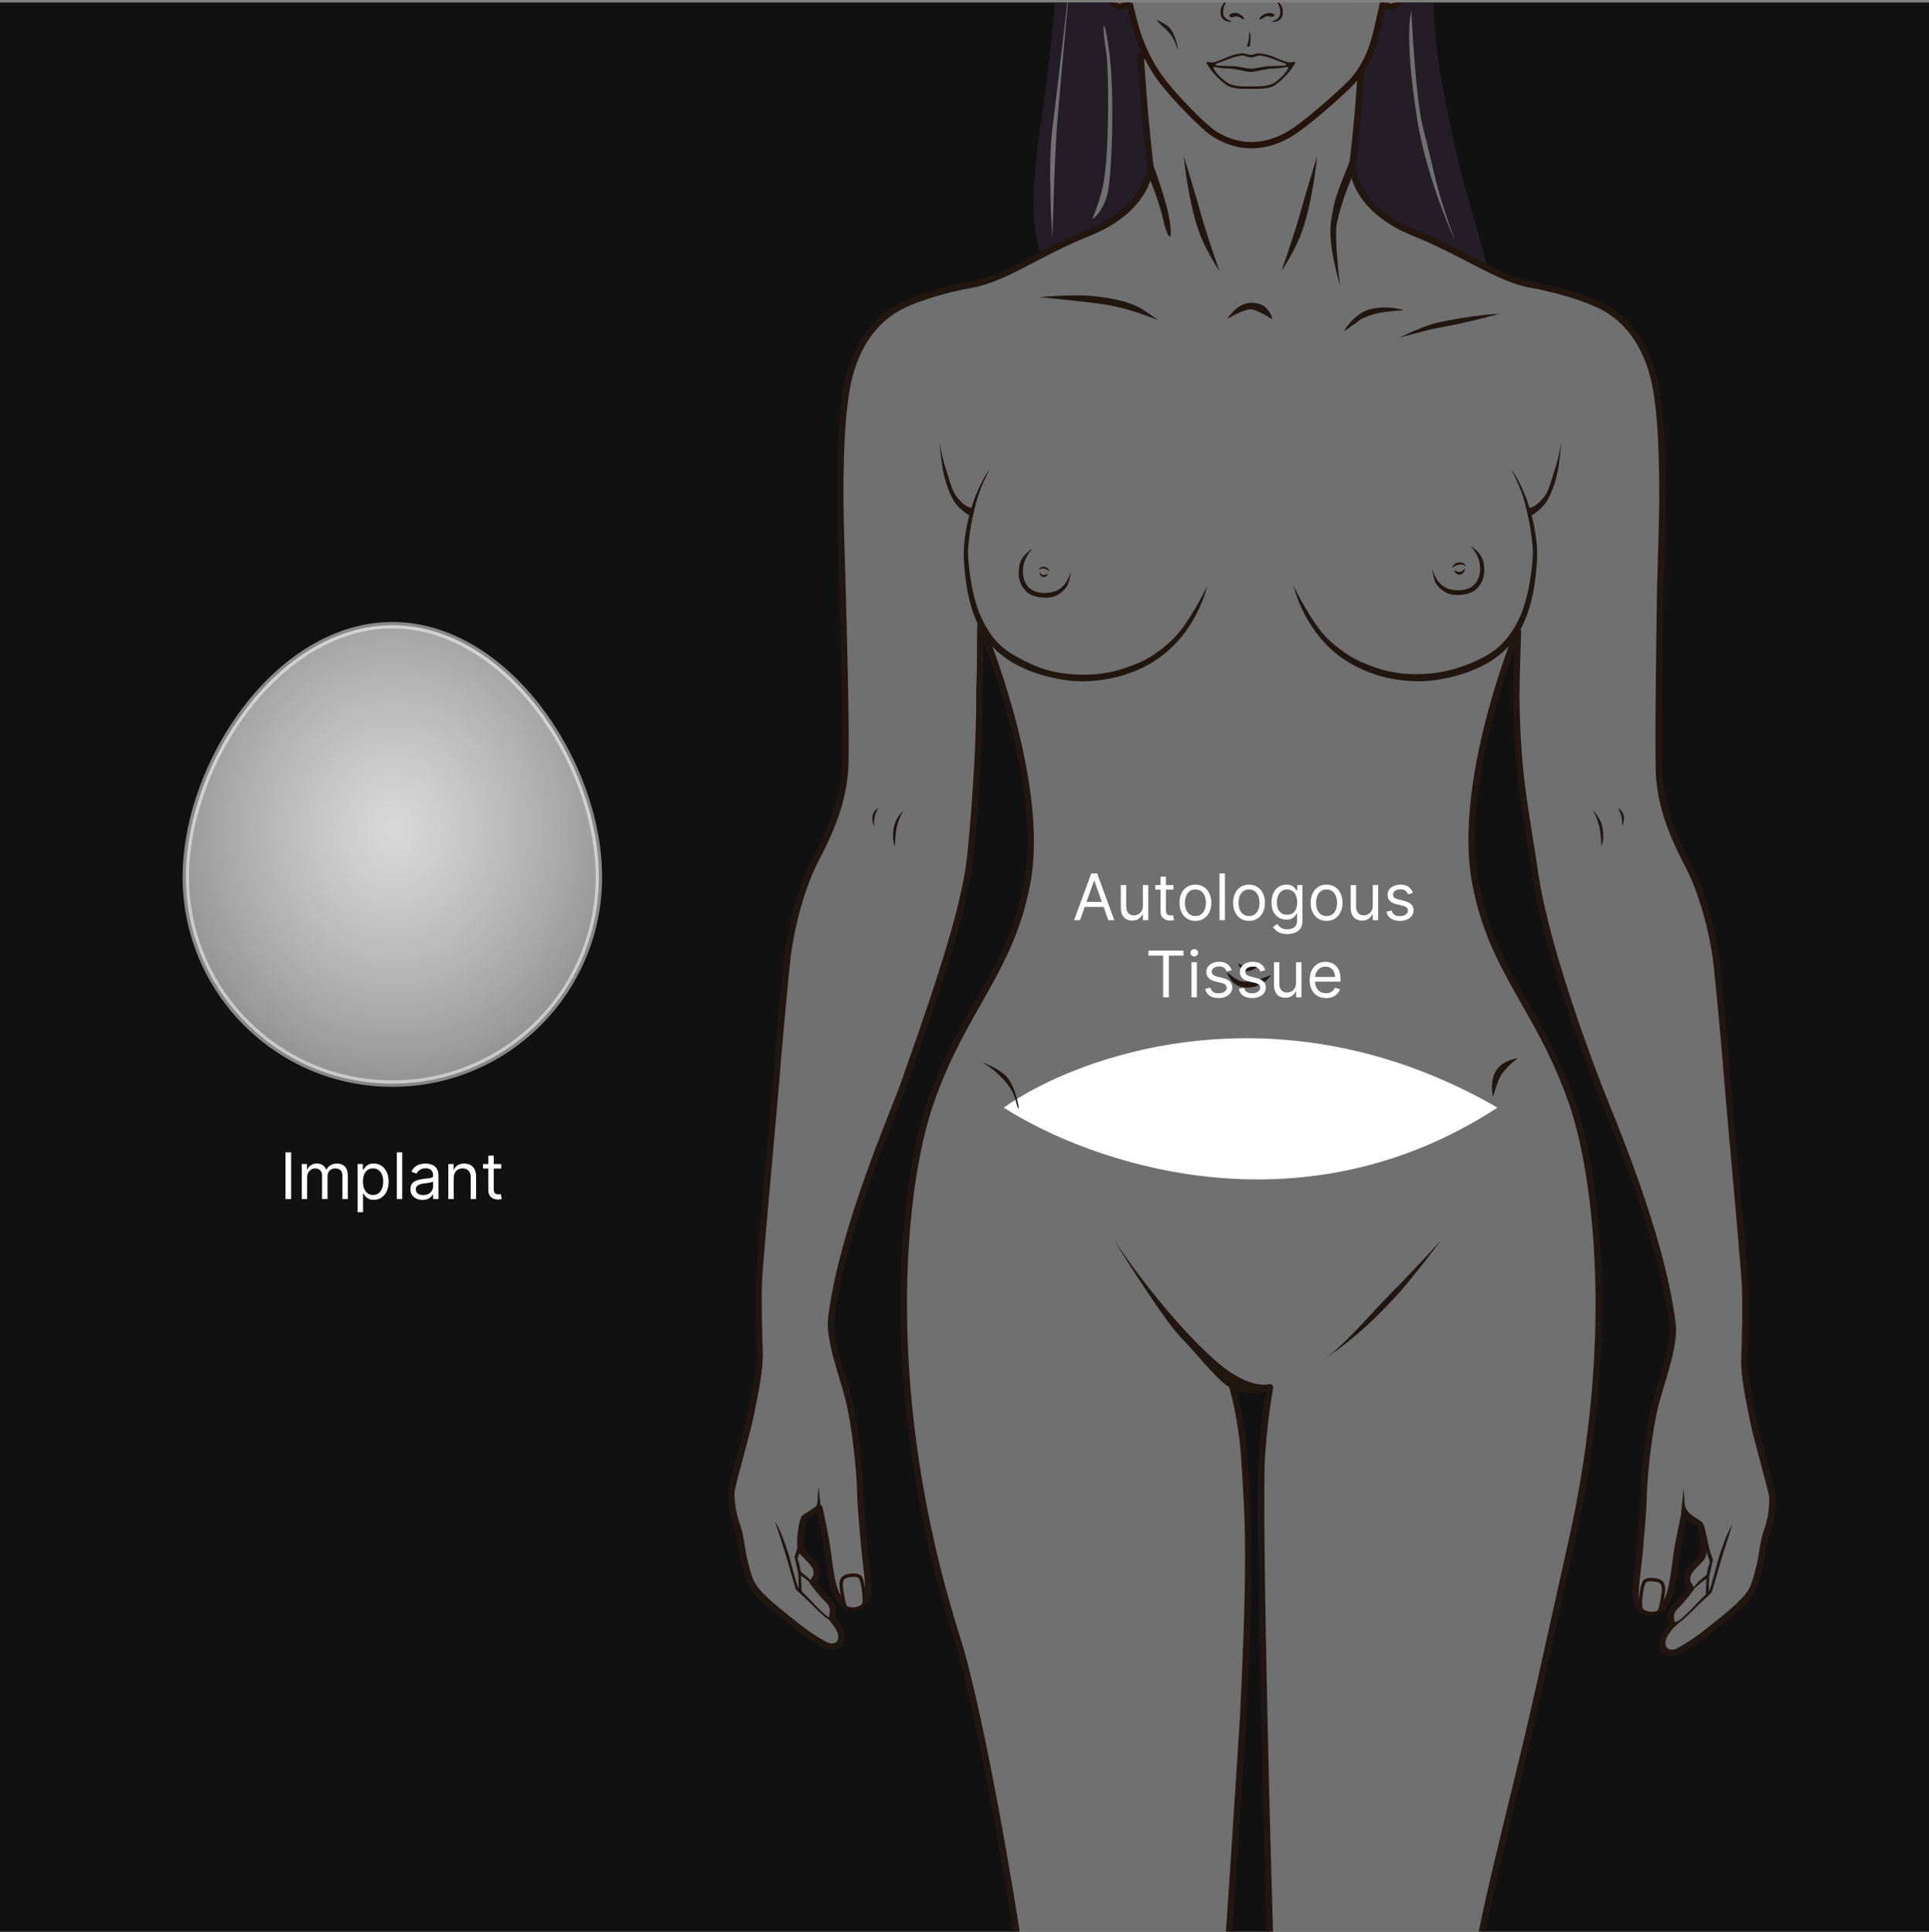 <?xml version="1.0" encoding="utf-8"?>
<svg xmlns="http://www.w3.org/2000/svg" width="600" height="601" viewBox="0 0 600 601" fill="none">
<rect x="0" y="0" width="600" height="601" fill="#808080" stroke="none"/>
<g clip-path="url(#clip0_12_1712)">
<rect width="600" height="600" transform="translate(0 0.815)" fill="#111111"/>
<path d="M462.511 82.699C457.54 63.156 454.34 57.819 448.294 24.413C445.074 6.58 445.709 -10.399 445.584 -28.4C445.397 -56.511 445.563 -88.791 422.779 -94.169C414.722 -96.066 416.535 -105.926 396.138 -107.615C388.55 -108.24 378.887 -107.74 372.853 -105.937C360.824 -102.33 356.238 -99.756 348.973 -93.7C342.907 -88.645 339.374 -83.736 335.653 -72.573C333.735 -66.819 331.598 -51.028 331.452 -47.485C331.181 -41.147 328.867 3.421 324.375 33.961C322.499 46.719 317.882 75.538 326.887 83.783C335.893 92.028 351.808 84.638 356.968 80.468C368.475 71.181 369.048 58.184 367.922 47.678C366.797 37.171 355.811 13.928 355.696 11.677C355.092 0.034 342.49 -26.253 354.018 -43.169C358.114 -49.184 370.455 -52.821 382.577 -56.375C394.063 -59.732 405.143 -65.089 409.458 -64.651C424.697 -64.047 430.294 -36.655 430.586 -35.008C431.909 -27.326 430.377 -24.377 431.43 -20.009L416.796 9.373L416.869 61.457C418.036 71.181 411.376 81.135 436.402 90.871C443.156 93.497 466.774 99.376 462.522 82.699H462.511Z" fill="#422E49"/>
<path d="M551.357 465.901C551.242 463.691 546.302 447.056 545.343 441.855C544.394 436.665 542.393 428.722 542.622 422.302C542.852 415.881 543.05 406.657 542.841 400.497C542.779 398.631 542.289 392.544 541.622 384.789C540.09 366.935 537.619 340.241 537.307 335.864C536.869 329.589 534.826 307.513 534.107 300.842C532.856 289.273 529.083 276.682 525.226 269.344C519.629 258.712 516.794 250.51 516.106 241.692C515.564 234.719 516.44 182.207 516.44 182.207C516.617 175.756 516.784 170.242 516.898 166.708C517.378 150.97 517.159 133 515.252 121.525C513.209 109.267 507.361 99.501 497.324 94.769C492.394 92.445 484.149 89.912 476.374 88.536C465.909 86.691 455.538 78.707 439.914 72.443C420.6 64.698 420.673 51.534 420.673 51.534C420.673 51.534 420.809 50.492 421.007 48.782C421.007 48.782 422.185 38.13 422.601 32.356C422.747 30.355 423.717 17.305 423.717 17.305L389.227 17.44L354.737 17.305C354.737 17.305 355.707 30.344 355.852 32.356C356.28 38.141 357.447 48.782 357.447 48.782C357.645 50.492 357.781 51.534 357.781 51.534C357.781 51.534 357.843 64.698 338.54 72.443C322.916 78.707 312.545 86.691 302.08 88.536C294.305 89.901 286.05 92.445 281.13 94.769C271.092 99.501 265.235 109.267 263.202 121.525C261.295 133 261.076 150.97 261.555 166.708C261.785 174.161 262.275 190.421 262.608 205.836C262.942 221.012 263.14 235.386 262.796 239.753C262.108 248.571 259.273 256.774 253.665 267.405C249.798 274.733 246.025 287.324 244.774 298.904C244.055 305.574 242.012 327.65 241.564 333.925C241.251 338.292 238.781 364.996 237.239 382.851C236.571 390.605 236.071 396.692 236.009 398.558C235.8 404.728 235.998 413.942 236.227 420.363C236.457 426.784 234.456 434.726 233.507 439.917C232.548 445.107 227.608 461.753 227.493 463.962C227.378 466.172 227.66 470.404 229.307 474.782C229.984 476.574 230.537 480.212 230.755 481.713C231.235 484.913 232.152 488.133 232.83 490.27C233.507 492.407 234.112 493.22 235.269 494.794C236.436 496.368 239.74 499.297 241.585 500.787C243.43 502.277 247.453 505.582 249.246 506.895C252.112 508.99 253.207 509.719 256.333 511.502C257.657 512.252 259.294 512.607 260.68 511.627C261.555 511.012 262.045 509.532 261.597 507.885C261.17 506.311 258.804 503.372 258.804 503.372C258.804 503.372 259.116 501.642 259.148 501.058C259.179 500.474 258.929 498.838 257.417 497.472C255.906 496.107 252.831 492.105 252.831 492.105C252.831 492.105 253.436 491.323 253.811 490.645C254.186 489.968 254.291 488.384 253.436 487.008C252.31 485.194 250.215 483.579 249.486 482.495C248.756 481.4 248.985 479.086 249.058 477.69C249.131 476.293 249.788 472.363 250.372 472.051C250.955 471.728 254.853 469.091 254.853 469.091C254.853 469.091 256.156 475.188 256.813 478.794C257.949 485.1 258.158 492.136 260.43 496.42C261.837 499.067 263.546 499.515 265.245 499.484C266.944 499.453 269.195 498.817 269.894 496.17C270.592 493.522 269.175 485.236 268.747 479.764C268.351 474.636 267.726 468.986 267.632 464.546C267.444 455.624 265.735 442.387 264.057 435.476C262.379 428.555 257.751 416.777 258.595 409.94C262.066 381.892 278.18 345.838 281.526 336.166C287.457 319.01 298.713 288.355 301.434 269.521C301.694 267.739 302.007 264.82 302.341 261.214C303.466 249.05 304.78 228.913 304.655 216.749C304.623 213.727 304.894 209.015 304.894 203.877C304.894 191.578 305.061 194.59 305.061 194.59C305.061 194.59 325.386 242.724 319.507 274.451C314.379 302.135 299.652 313.496 289.406 342.982C280.348 369.061 273.573 433.6 297.609 509.344C299.579 515.567 301.788 524.562 304.029 534.849C311.148 567.619 318.517 613.522 319.361 624.852C320.122 635.098 318.621 642.717 317.694 666.2C317.277 676.821 319.466 691.122 319.695 704.161C319.862 714.021 319.299 719.295 317.767 737.014C315.401 764.312 324.177 792.329 326.731 800.292C337.789 834.793 341.396 855.003 341.969 857.911C344.262 869.449 345.732 879.757 341.062 896.455C340.072 899.988 342.303 904.877 341.615 910.151C341.229 913.132 338.112 917.927 334.881 921.158C332.859 923.18 326.939 928.172 324 932.946C323.062 934.468 323.51 936.823 325.063 938.251C326.532 939.596 328.7 940.19 330.201 939.982C330.201 939.982 331.796 941.701 334.621 941.889C337.279 942.066 338.456 941.816 339.686 941.295C339.686 941.295 341.698 942.473 343.345 942.535C346.899 942.65 347.785 941.754 348.41 941.076C348.41 941.076 350.641 943.348 354.623 943.192C357.374 943.088 359.636 941.462 360.73 940.878C361.668 942.692 365.483 944.088 368.84 944.088C374.259 944.088 376.448 942.275 378.001 940.461C379.554 938.648 380.857 936.094 381.118 932.342C381.378 928.589 379.346 923.649 379.023 915.696C378.856 911.704 380.576 895.778 380.503 894.86C380.148 890.681 377.866 887.043 376.709 880.748C376.49 879.58 375.093 873.733 374.072 866.124C373.843 861.475 373.645 856.764 373.645 856.764C373.645 856.764 374.082 845.81 374.374 840.744C374.854 832.572 375.552 822.598 378.731 801.772C381.316 784.804 383.39 770.43 383.88 763.051C384.589 752.19 384.735 743.039 382.796 728.092C380.482 710.248 378.022 702.827 378.001 695.77C377.981 686.713 378.366 684.962 381.754 671.485C383.724 663.647 383.182 654.109 382.952 644.583C382.619 630.939 381.305 612.793 381.931 606.091C382.337 601.723 384.245 572.476 385.516 552.6C386.204 541.958 386.705 534.005 386.705 534.005C389.279 481.869 388.174 470.862 387.069 453.602C386.267 441.053 383.4 431.578 383.4 431.578C383.4 431.578 384.349 432.172 389.206 432.339C392.938 432.245 395.012 431.578 395.012 431.578C395.012 431.578 393.25 440.698 392.448 453.248C391.343 470.498 394.73 601.161 395.189 606.101C395.814 612.803 394.501 630.95 394.167 644.593C393.938 654.12 393.396 663.657 395.366 671.495C398.754 684.972 399.139 686.723 399.118 695.781C399.108 702.837 396.638 710.248 394.324 728.102C392.385 743.049 392.531 752.19 393.24 763.061C393.719 770.441 395.793 784.814 398.389 801.783C401.568 822.608 402.266 832.593 402.746 840.755C403.037 845.82 403.475 856.775 403.475 856.775C403.475 856.775 403.288 861.319 403.058 865.895C402.037 873.618 400.598 879.58 400.39 880.758C399.233 887.054 396.95 890.691 396.596 894.871C396.513 895.788 398.243 911.714 398.076 915.706C397.743 923.659 395.366 928.766 395.627 932.529C395.887 936.281 397.013 938.575 399.598 940.826C401.401 942.389 403.746 943.765 408.239 943.932C411.595 944.057 415.41 942.702 416.348 940.888C417.442 941.472 419.704 943.098 422.456 943.202C426.427 943.359 428.668 941.087 428.668 941.087C429.293 941.764 430.179 942.66 433.733 942.546C435.38 942.494 437.392 941.305 437.392 941.305C438.622 941.826 439.799 942.077 442.457 941.899C445.282 941.712 446.877 939.992 446.877 939.992C448.388 940.2 450.556 939.606 452.015 938.262C453.568 936.834 454.006 934.478 453.078 932.957C450.139 928.183 444.219 923.19 442.197 921.168C438.955 917.927 435.849 913.132 435.463 910.161C434.776 904.887 437.048 903.824 437.048 900.145C437.048 894.746 434.098 886.637 433.931 876.766C433.806 869.72 434.484 860.808 435.14 857.921C435.797 855.034 439.32 834.813 450.379 800.303C452.932 792.34 461.719 764.323 459.343 737.025C457.8 719.306 457.248 714.031 457.414 704.171C457.633 691.132 459.832 676.842 459.416 666.211C458.488 642.728 457.8 635.129 457.748 624.863C457.644 606.779 469.932 564.857 478.896 524.322C483.941 501.527 488.1 482.964 488.881 479.461C502.952 416.944 496.824 365.569 488.986 342.993C478.75 313.506 464.012 302.145 458.884 274.462C453.005 242.734 472.121 196.456 472.121 196.456C472.121 196.456 471.517 212.747 471.621 218.188C472.069 242.859 474.487 251.166 477.406 271.449C480.116 290.273 489.809 318.686 497.303 338.094C500.993 347.642 516.753 383.82 520.213 411.868C521.057 418.706 516.429 430.484 514.741 437.405C513.063 444.315 511.353 457.552 511.155 466.474C511.062 470.915 510.436 476.574 510.04 481.692C509.613 487.164 508.195 495.45 508.894 498.098C509.602 500.745 511.843 501.381 513.542 501.412C515.241 501.444 516.951 500.995 518.358 498.348C520.63 494.064 520.838 487.029 521.985 480.723C522.485 477.95 523.371 473.739 523.757 471.915H525.268C526.456 472.707 528.082 473.76 528.426 473.979C529.375 474.563 529.604 477.877 529.729 479.409C529.729 479.409 529.708 480.65 529.823 481.306C529.854 482.463 529.792 483.704 529.312 484.412C528.572 485.496 526.488 487.112 525.362 488.926C524.507 490.301 524.612 491.875 524.987 492.563C525.174 492.907 525.424 493.272 525.623 493.564C525.612 493.564 525.602 493.585 525.602 493.585L525.81 494.241C525.164 495.075 522.694 498.223 521.38 499.401C519.869 500.756 519.619 502.403 519.64 502.986C519.661 503.57 519.984 505.3 519.984 505.3C519.984 505.3 517.618 508.239 517.19 509.813C516.742 511.46 517.232 512.94 518.108 513.555C519.504 514.535 521.13 514.191 522.454 513.43C525.591 511.648 526.675 510.918 529.542 508.823C531.334 507.51 535.358 504.206 537.203 502.715C538.234 501.881 539.725 500.589 541.038 499.349C541.038 499.349 543.154 497.212 543.519 496.722C544.676 495.148 545.28 494.335 545.958 492.198C546.635 490.072 547.553 486.841 548.032 483.641C548.261 482.14 548.814 478.503 549.491 476.71C551.138 472.332 551.42 468.1 551.305 465.891L551.357 465.901Z" fill="white" stroke="#3B1F10" stroke-width="2.033" stroke-linecap="round" stroke-linejoin="round"/>
<path d="M391.52 300.467C391.52 300.467 389.686 302.072 388.049 302.051C385.516 302.03 385.12 299.644 385.12 299.644C385.12 299.644 387.184 300.915 388.633 300.811C389.686 300.728 391.51 300.457 391.51 300.457L391.52 300.467Z" fill="#3B1F10"/>
<path d="M395.356 303.302C395.356 303.302 393.115 307.086 388.049 307.2C384.537 307.284 383.057 305.147 382.494 304.282C381.931 303.417 381.566 302.312 381.566 302.312C381.566 302.312 384.255 304.751 385.881 305.158C387.507 305.564 387.664 305.241 389.446 305.199C390.572 305.178 395.356 303.302 395.356 303.302V303.302Z" fill="#3B1F10"/>
<path d="M267.747 490.916C267.517 490.437 266.975 490.01 265.839 489.968C264.609 489.916 263.484 490.072 262.577 490.614C261.597 491.198 261.493 492.626 261.774 494.554C261.962 495.857 262.473 499.13 263.015 499.807C263.557 500.485 265.349 500.662 266.486 500.339C267.632 500.016 268.56 499.713 268.779 498.504C268.977 497.368 268.57 492.657 267.747 490.927V490.916Z" fill="white" stroke="#411906" stroke-width="1.048" stroke-linecap="round" stroke-linejoin="round"/>
<path d="M511.312 492.292C511.541 491.813 512.083 491.385 513.219 491.344C514.449 491.292 515.575 491.448 516.482 491.99C517.461 492.574 517.566 494.002 517.284 495.93C517.097 497.233 516.586 500.506 516.044 501.183C515.502 501.861 513.709 502.038 512.573 501.715C511.437 501.391 510.499 501.089 510.28 499.88C510.082 498.744 510.488 494.033 511.312 492.303V492.292Z" fill="white" stroke="#411906" stroke-width="1.048" stroke-linecap="round" stroke-linejoin="round"/>
<path d="M281.036 251.969C281.036 251.969 279.171 255.137 278.733 258.452C278.42 260.839 278.326 263.226 278.326 263.226C278.326 263.226 277.107 260.672 278.253 256.43C278.837 254.283 281.036 251.979 281.036 251.979V251.969Z" fill="#3B1F10"/>
<path d="M273.188 251.343C273.188 251.343 272.166 253.063 271.947 254.783C271.833 255.648 271.833 256.972 271.833 256.972C271.833 256.972 271.134 255.356 271.364 253.949C271.676 252.073 273.188 251.343 273.188 251.343V251.343Z" fill="#3B1F10"/>
<path d="M495.406 251.969C495.406 251.969 497.272 255.137 497.71 258.452C498.022 260.839 498.116 263.226 498.116 263.226C498.116 263.226 499.336 260.672 498.189 256.43C497.605 254.283 495.406 251.979 495.406 251.979V251.969Z" fill="#3B1F10"/>
<path d="M503.255 251.343C503.255 251.343 504.276 253.063 504.495 254.783C504.61 255.648 504.61 256.972 504.61 256.972C504.61 256.972 505.308 255.356 505.079 253.949C504.766 252.073 503.255 251.343 503.255 251.343V251.343Z" fill="#3B1F10"/>
<path d="M292.199 137.472C292.199 137.472 292.981 142.027 293.971 145.133C294.972 148.239 296.108 152.554 297.234 154.076C300.642 158.662 302.726 157.943 302.726 157.943L302.549 160.892C302.549 160.892 298.755 159.121 296.723 155.848C294.69 152.575 293.596 147.978 293.179 145.623C292.762 143.257 292.199 137.472 292.199 137.472V137.472Z" fill="#3B1F10"/>
<path d="M375.479 182.249C375.479 182.249 372.435 196.737 359.626 205.253C349.411 212.038 337.737 212.392 331.952 211.621C324.844 210.673 314.223 207.775 307.99 200.302C301.163 192.109 300.162 180.227 299.787 173.796C299.453 168.157 301.236 159.475 303.675 153.659C305.77 148.666 307.854 145.842 307.854 145.842C307.854 145.842 304.686 152.085 303.758 155.837C302.841 159.537 301.799 162.935 301.152 170.284C300.85 173.765 301.945 184.501 304.936 191.463C307.021 196.31 310.033 200.656 314.963 203.533C319.883 206.399 325.105 209.026 332.838 209.683C342.855 210.537 349.182 208.338 355.029 205.816C358.218 204.44 363.878 200.385 367.068 196.279C371.883 190.077 375.489 182.249 375.489 182.249H375.479Z" fill="#3B1F10"/>
<path d="M321.311 170.544C321.311 170.544 317.537 172.587 317.016 176.173C316.422 180.227 317.694 182.531 319.361 184.115C321.029 185.699 324.198 186.137 326.668 185.824C329.138 185.512 331.369 183.448 332.057 181.989C332.745 180.54 333.068 177.851 333.068 177.851C333.068 177.851 332.213 180.623 330.962 181.947C329.711 183.281 328.69 184.115 325.688 184.417C324.239 184.563 321.967 184.25 320.716 183.323C317.694 181.092 318.121 177.298 318.267 176.298C318.767 172.816 321.311 170.544 321.311 170.544V170.544Z" fill="#3B1F10"/>
<path d="M358.333 50.388C358.333 50.388 362.951 62.291 363.909 69.305C364.868 76.32 362.971 73.485 362.044 69.305C360.303 61.446 357.145 54.672 357.145 54.672L358.333 50.377V50.388Z" fill="#3B1F10"/>
<path d="M326.481 177.684C326.481 177.684 326.23 176.61 325.011 176.339C323.531 176.006 323.01 177.288 323.01 177.288C323.01 177.288 323.843 176.662 324.761 176.84C325.24 176.933 325.709 177.09 326.47 177.694L326.481 177.684Z" fill="#3B1F10"/>
<path d="M325.918 178.466C325.918 178.466 325.167 178.924 324.479 178.851C323.791 178.778 323.364 177.934 323.364 177.934C323.364 177.934 323.333 179.289 324.469 179.487C324.927 179.57 325.188 179.466 325.469 179.185C325.74 178.903 325.918 178.466 325.918 178.466V178.466Z" fill="#3B1F10"/>
<path d="M404.267 73.86C402.37 78.498 398.545 84.439 398.545 84.439C398.545 84.439 402.714 72.547 404.267 66.846C405.82 61.144 409.698 48.501 409.698 48.501C409.698 48.501 408.249 64.104 404.267 73.86V73.86Z" fill="#3B1F10"/>
<path d="M323.312 92.434C323.312 92.434 333.047 91.506 339.03 92.028C353.403 93.268 355.978 96.843 359.344 98.917C362.711 100.991 353.288 96.103 343.105 94.633C336.643 93.706 323.312 92.434 323.312 92.434Z" fill="#3B1F10"/>
<path d="M305.509 330.392C305.509 330.392 314.15 335.415 315.807 341.972C317.923 350.341 316.745 338.542 312.899 334.696C310.429 332.226 305.509 330.392 305.509 330.392V330.392Z" fill="#3B1F10"/>
<path d="M381.702 99.24C381.702 99.24 384.808 93.883 389.633 94.206C392.781 94.414 393.584 95.478 394.637 96.76C395.689 98.042 395.7 99.344 395.7 99.344C395.7 99.344 390.843 95.967 388.508 96.249C386.173 96.53 381.691 99.24 381.691 99.24H381.702Z" fill="#3B1F10"/>
<path d="M485.671 137.472C485.671 137.472 484.89 142.027 483.899 145.133C482.899 148.239 481.763 152.554 480.637 154.076C477.229 158.662 475.144 157.943 475.144 157.943L475.321 160.892C475.321 160.892 479.115 159.121 481.148 155.848C483.18 152.575 484.275 147.978 484.692 145.623C485.108 143.257 485.671 137.472 485.671 137.472V137.472Z" fill="#3B1F10"/>
<path d="M402.402 182.249C402.402 182.249 405.445 196.737 418.255 205.253C428.47 212.038 440.143 212.392 445.928 211.621C453.037 210.673 463.658 207.775 469.891 200.302C476.718 192.109 477.718 180.227 478.094 173.796C478.427 168.157 476.645 159.475 474.206 153.659C472.111 148.666 470.026 145.842 470.026 145.842C470.026 145.842 473.195 152.085 474.122 155.837C475.04 159.537 476.082 162.935 476.728 170.284C477.03 173.765 475.936 184.501 472.945 191.463C470.86 196.31 467.566 200.886 462.647 203.752C457.727 206.618 451.181 208.932 444.865 209.484C434.14 210.433 428.24 207.963 423.07 205.753C419.881 204.388 414.002 200.385 410.813 196.279C405.998 190.077 402.391 182.249 402.391 182.249H402.402Z" fill="#3B1F10"/>
<path d="M457.227 169.71C457.227 169.71 461 171.743 461.521 175.339C462.115 179.393 460.844 181.697 459.176 183.281C457.508 184.866 454.34 185.303 451.869 184.991C449.399 184.678 447.169 182.614 446.481 181.155C445.793 179.706 445.47 177.017 445.47 177.017C445.47 177.017 446.324 179.79 447.575 181.113C448.826 182.447 449.847 183.281 452.849 183.583C454.298 183.729 456.57 183.417 457.821 182.489C460.844 180.259 460.416 176.465 460.27 175.464C459.77 171.983 457.227 169.71 457.227 169.71V169.71Z" fill="#3B1F10"/>
<path d="M417.984 103.097C417.984 103.097 420.986 97.552 426.156 96.186C431.326 94.831 436.673 96.447 436.673 96.447C436.673 96.447 431.242 96.885 429.199 97.291C427.177 97.698 423.925 98.719 422.643 99.772C421.361 100.825 417.984 103.086 417.984 103.086V103.097Z" fill="#3B1F10"/>
<path d="M435.213 105.035C435.213 105.035 442.812 101.387 446.376 100.543C456.778 98.104 466.305 97.573 466.305 97.573C466.305 97.573 458.092 100.074 446.918 102.086C444.062 102.596 435.213 105.025 435.213 105.025V105.035Z" fill="#3B1F10"/>
<path d="M420.058 49.554C415.879 60.331 415.066 61.207 413.961 69.305C413.002 76.32 416.775 88.713 416.775 88.713C416.775 88.713 414.899 73.485 415.826 69.305C417.567 61.447 420.725 54.672 420.725 54.672L420.048 49.544L420.058 49.554Z" fill="#3B1F10"/>
<path d="M451.65 176.694C451.65 176.694 451.963 175.349 453.506 174.995C455.371 174.578 456.018 176.183 456.018 176.183C456.018 176.183 454.965 175.391 453.808 175.61C453.203 175.725 452.62 175.923 451.65 176.683V176.694Z" fill="#3B1F10"/>
<path d="M464.783 334.133C465.179 333.07 466.503 331.371 467.65 330.735C469.046 329.964 469.64 329.62 472.257 329.109C472.257 329.109 469.839 330.527 467.139 334.029C465.951 335.572 464.408 341.179 464.408 341.179C464.408 341.179 463.408 337.854 464.783 334.123V334.133Z" fill="#3B1F10"/>
<path d="M411.563 423.104C418.203 418.456 427.604 407.345 432.264 402.675C438.684 396.244 448.221 385.842 448.221 385.842C448.221 385.842 438.788 398.245 434.859 402.498C428.928 408.929 423.133 414.995 411.553 423.094L411.563 423.104Z" fill="#3B1F10"/>
<path d="M452.244 177.34C452.244 177.34 453.255 177.955 454.183 177.861C455.111 177.757 455.684 176.631 455.684 176.631C455.684 176.631 455.726 178.466 454.183 178.726C453.558 178.83 453.214 178.695 452.839 178.309C452.463 177.934 452.234 177.34 452.234 177.34H452.244Z" fill="#3B1F10"/>
<path d="M373.613 73.86C375.51 78.498 379.335 84.439 379.335 84.439C379.335 84.439 375.166 72.547 373.613 66.846C372.06 61.144 368.183 48.501 368.183 48.501C368.183 48.501 369.632 64.104 373.613 73.86V73.86Z" fill="#3B1F10"/>
<path d="M346.159 385.227C346.159 385.227 361.314 409.815 367.276 415.985C373.259 422.177 379.825 430.921 383.609 432.11C387.382 433.298 393.386 431.432 395.053 430.557C395.846 430.14 389.446 433.465 377.72 422.937C360.897 407.835 346.159 385.217 346.159 385.217V385.227Z" fill="#3B1F10"/>
<path d="M255.406 470.904C255.406 470.904 255.208 467.611 254.989 466.204C254.812 464.984 254.666 462.253 254.666 462.253C254.666 462.253 254.353 464.994 254.28 467.027C254.207 468.997 252.237 470.831 252.237 470.831L254.343 469.852L255.406 470.904Z" fill="#3B1F10"/>
<path d="M258.752 503.414C258.752 503.414 258.137 503.414 257.574 503.007C256.646 502.33 253.884 499.703 252.811 498.484C251.737 497.264 249.34 494.961 249.34 494.961C249.34 494.961 249.288 492.24 249.142 490.145C249.673 490.541 250.101 490.666 250.987 491.438C252.279 492.563 254.635 494.669 254.635 494.669L252.988 492.553C252.988 492.553 251.925 491.208 251.112 490.552C249.882 489.551 249.517 489.176 249.058 488.853C248.86 486.956 248.058 484.829 248.058 484.829C248.058 484.829 248.391 483.829 248.808 482.755C249.215 481.682 249.559 479.305 249.559 479.305L249.538 474.156C249.538 474.156 248.902 477.064 248.537 479.503C248.308 481.035 247.13 484.194 247.13 484.194C247.13 484.194 247.807 487.185 248.245 489.207C248.464 490.239 248.318 492.532 248.422 494.095C247.682 492.688 246.4 487.456 245.66 484.756C244.837 481.786 244.368 480.754 243.659 478.763C242.429 475.271 241.074 473.239 241.074 473.239C241.074 473.239 242.544 477.877 243.128 479.587C243.555 480.817 244.889 485.351 244.889 485.351L247.474 494.283C247.474 494.283 249.246 496.076 249.256 496.034C249.923 496.628 251.247 497.827 252.071 498.671C253.217 499.828 255.687 502.267 256.698 503.038C257.72 503.82 259.992 505.092 259.992 505.092L258.762 503.445L258.752 503.414Z" fill="#3B1F10"/>
<path d="M522.871 471.592C522.871 471.592 523.069 468.298 523.288 466.891C523.465 465.672 523.611 462.941 523.611 462.941C523.611 462.941 523.923 465.682 523.996 467.715C524.069 469.685 526.133 471.3 526.133 471.3H524.048L522.881 471.592H522.871Z" fill="#3B1F10"/>
<path d="M520.004 504.789C520.004 504.789 521.787 504.404 522.35 503.987C523.277 503.309 526.039 500.683 527.113 499.463C528.186 498.244 530.584 495.94 530.584 495.94C530.584 495.94 530.636 493.22 530.782 491.125C530.25 491.521 529.823 491.656 528.937 492.417C527.644 493.543 525.289 495.648 525.289 495.648L526.936 493.532C526.936 493.532 527.999 492.188 528.812 491.531C530.042 490.531 530.407 490.155 530.865 489.832C531.063 487.935 531.866 485.809 531.866 485.809C531.866 485.809 531.532 484.808 531.115 483.735C530.709 482.661 530.365 480.285 530.365 480.285L529.802 474.156C529.802 474.156 531.032 478.044 531.386 480.483C531.616 482.015 532.793 485.173 532.793 485.173C532.793 485.173 532.116 488.154 531.678 490.187C531.459 491.218 531.605 493.511 531.501 495.075C532.241 493.668 533.523 488.436 534.263 485.726C535.086 482.755 535.556 481.723 536.264 479.732C537.494 476.241 538.849 474.208 538.849 474.208C538.849 474.208 537.38 478.857 536.796 480.556C536.369 481.786 535.034 486.32 535.034 486.32L532.449 495.252C532.449 495.252 530.678 497.045 530.667 497.014C530 497.608 528.676 498.806 527.853 499.651C526.706 500.808 524.236 503.247 523.225 504.018C522.204 504.8 518.952 507.739 518.952 507.739L520.004 504.82V504.789Z" fill="#3B1F10"/>
<path d="M428.97 -44.451C426.031 -51.143 423.873 -57.855 416.462 -62.639C408.218 -67.955 404.33 -64.453 388.049 -58.971C369.538 -52.738 353.768 -47.672 350.922 -40.98C348.077 -34.289 347.577 -21.073 347.931 -15.465C348.285 -9.857 353.08 7.851 353.08 7.851C353.08 7.851 355.217 16.971 361.491 25.164C365.577 30.5 374.27 39.433 377.574 41.549C387.695 48.022 396.992 44.582 402.766 40.642C407.79 37.203 417.338 28.76 420.371 25.57C425.082 20.609 427.125 14.22 428.063 10.29C429.595 3.901 432.66 -9.805 433.118 -15.402C433.723 -22.688 431.92 -37.77 428.98 -44.462L428.97 -44.451Z" fill="white" stroke="#411906" stroke-width="1.959" stroke-linecap="round" stroke-linejoin="round"/>
<path d="M361.189 6.861C358.938 5.662 359.699 6.371 361.762 8.32C361.762 8.32 362.669 8.935 364.035 10.655C365.4 12.375 365.713 13.886 366.317 15.293C366.546 15.825 365.827 10.822 363.722 8.581C362.898 7.705 361.189 6.861 361.189 6.861Z" fill="#3B1F10"/>
<path d="M383.661 5.266C383.192 5.423 382.65 5.464 382.379 5.006C382.379 5.006 382.306 4.724 382.535 4.474C382.765 4.224 383.963 3.828 384.922 4.12C386.235 4.505 387.132 5.735 386.955 5.954C386.777 6.173 385.61 5.308 385.016 5.162C384.776 5.1 384.297 5.058 383.984 5.162L383.671 5.266H383.661Z" fill="#3B1F10"/>
<path d="M395.199 5.183C395.679 5.35 396.242 5.12 396.335 4.922C396.429 4.724 396.419 4.724 396.19 4.453C395.96 4.182 394.72 3.672 393.271 4.401C392.375 4.849 391.52 5.808 391.708 6.038C391.895 6.267 392.75 5.61 393.511 5.214C393.73 5.1 394.428 4.995 394.741 5.11C395.064 5.225 395.189 5.173 395.189 5.173L395.199 5.183Z" fill="#3B1F10"/>
<path d="M381.18 0.534C380.972 0.586 380.847 0.576 380.128 1.723C380.128 1.723 379.659 2.463 379.648 3.432C379.638 4.516 379.648 5.058 380.284 5.777C380.92 6.496 381.128 6.496 382.181 6.747C382.921 6.924 382.89 6.642 382.89 6.642C382.567 6.33 381.827 6.288 381.128 5.579C381.128 5.579 380.618 5.016 380.534 4.62C380.451 4.224 380.409 3.797 380.493 3.005C380.576 2.181 380.784 1.796 380.972 1.42C381.285 0.816 381.514 0.639 381.326 0.555C381.253 0.524 381.17 0.534 381.17 0.534H381.18Z" fill="#3B1F10"/>
<path d="M397.482 0.576C397.691 0.628 397.816 0.618 398.535 1.764C398.535 1.764 399.004 2.504 399.014 3.474C399.025 4.558 399.014 5.1 398.368 5.819C397.732 6.538 397.534 6.538 396.471 6.788C395.731 6.965 395.762 6.684 395.762 6.684C396.085 6.371 396.825 6.34 397.524 5.621C397.524 5.621 398.034 5.058 398.118 4.662C398.201 4.266 398.243 3.839 398.16 3.046C398.076 2.223 397.868 1.837 397.68 1.462C397.367 0.858 397.138 0.68 397.326 0.597C397.399 0.566 397.482 0.576 397.482 0.576V0.576Z" fill="#3B1F10"/>
<path d="M388.497 9.571C388.497 9.571 388.737 12.114 387.976 13.886C387.57 14.835 388.748 14.407 388.748 14.407C388.748 14.407 389.029 12.75 388.987 11.343C388.966 10.645 388.508 9.571 388.508 9.571H388.497Z" fill="#3B1F10"/>
<path d="M402.412 19.275C401.891 19.358 401.193 19.452 400.786 19.39C399.494 19.192 396.784 17.889 395.543 17.43C394.074 16.888 391.77 16.377 390.697 16.7C389.904 16.94 389.498 17.065 389.071 17.107C388.643 17.065 388.247 16.94 387.445 16.7C386.371 16.377 384.078 16.888 382.598 17.43C381.347 17.889 378.648 19.192 377.355 19.39C376.938 19.452 376.25 19.369 375.729 19.275C375.323 19.202 375.114 19.369 375.302 19.702C375.99 20.911 378.001 24.007 381.66 26.55C382.994 27.478 385.694 27.686 388.487 27.634C388.654 27.634 388.852 27.634 389.06 27.634C389.269 27.634 389.477 27.634 389.633 27.634C392.427 27.686 395.116 27.478 396.461 26.55C400.119 24.007 402.131 20.911 402.819 19.702C403.006 19.369 402.798 19.212 402.391 19.275H402.412ZM378.397 19.754C379.617 19.358 381.347 18.629 382.806 18.128C384.724 17.472 385.589 17.347 386.277 17.284C387.226 17.201 388.153 17.868 389.133 17.857C390.384 17.837 390.884 17.201 391.874 17.284C392.562 17.347 393.417 17.472 395.345 18.128C396.805 18.629 398.535 19.348 399.754 19.754C399.973 19.827 400.4 20.296 399.556 20.369C398.566 20.463 397.086 20.526 394.782 20.578C392.719 20.619 391.02 21.339 389.144 21.318C387.382 21.307 385.11 20.609 383.359 20.578C381.055 20.526 379.586 20.463 378.585 20.369C377.751 20.286 378.168 19.827 378.387 19.754H378.397ZM400.661 21.307C400.369 21.86 400.015 22.308 399.671 22.735C398.973 23.611 397.795 24.841 396.2 25.841C394.48 26.915 391.343 26.904 389.144 26.863C389.144 26.863 389.092 26.863 389.071 26.863C389.05 26.863 389.019 26.863 388.998 26.863C386.798 26.915 383.661 26.915 381.941 25.852C380.336 24.851 379.158 23.621 378.47 22.746C378.137 22.318 377.783 21.86 377.48 21.318C377.355 21.099 377.459 20.724 377.876 20.828C378.762 21.047 380.315 21.266 382.098 21.318C384.036 21.37 386.798 22.099 388.32 22.339C388.539 22.37 388.768 22.37 388.998 22.37C388.998 22.37 389.05 22.37 389.071 22.37C389.092 22.37 389.123 22.37 389.144 22.37C389.362 22.37 389.592 22.37 389.821 22.329C391.343 22.089 394.105 21.37 396.044 21.307C397.826 21.255 399.379 21.036 400.265 20.817C400.682 20.713 400.776 21.088 400.661 21.307V21.307Z" fill="#3B1F10"/>
<path d="M341.375 -13.849C341.292 -10.16 341.323 -8.534 342.376 -6.115C342.907 -4.896 345.471 0.326 346.878 1.556C348.014 2.556 349.849 2.14 350.464 0.42C350.766 -0.414 349.88 -2.822 349.046 -6.199C348.171 -9.753 347.337 -14.298 346.545 -15.903C345.711 -17.602 341.458 -17.789 341.375 -13.849V-13.849Z" fill="white" stroke="#411906" stroke-width="1.959" stroke-linecap="round" stroke-linejoin="round"/>
<path d="M439.476 -13.849C439.56 -10.16 439.528 -8.534 438.476 -6.115C437.944 -4.896 435.38 0.326 433.973 1.556C432.837 2.556 431.002 2.14 430.387 0.42C430.085 -0.414 430.971 -2.822 431.805 -6.199C432.68 -9.753 433.514 -14.298 434.306 -15.903C435.14 -17.602 439.393 -17.789 439.476 -13.849V-13.849Z" fill="white" stroke="#411906" stroke-width="1.959" stroke-linecap="round" stroke-linejoin="round"/>
<path d="M345.033 16.325C346.691 28.562 345.909 53.4 344.596 59.685C343.272 65.97 339.759 68.169 339.759 68.169C339.759 68.169 342.198 62.124 343.063 57.913C345.169 47.719 344.856 21.328 344.147 16.763C342.49 6.184 343.376 4.078 345.033 16.325V16.325Z" fill="white"/>
<path d="M438.976 3.338C438.976 3.338 440.268 30.615 442.582 39.548C446.668 55.328 446.345 57.913 452.536 74.778C452.536 74.778 443.791 55.901 440.81 37.119C436.61 10.572 438.976 3.338 438.976 3.338V3.338Z" fill="white"/>
<path d="M333.089 -9.117C333.089 -9.117 328.888 28.051 327.335 39.996C325.782 51.941 327.335 73.839 327.335 73.839C327.335 73.839 328.002 50.169 328.659 40.653C329.326 31.136 333.089 -9.117 333.089 -9.117V-9.117Z" fill="white"/>
<path opacity="0.6" fill-rule="evenodd" clip-rule="evenodd" d="M600 -0.136H0V669.326H600V-0.136ZM312.21 344.529C335.156 328.245 397.993 305.448 465.773 344.529C403.995 384.884 338.686 361.521 312.21 344.529Z" fill="#111111"/>
<path d="M186.277 272.825C186.277 308.302 157.517 337.062 122.039 337.062C86.562 337.062 57.801 308.302 57.801 272.825C57.801 237.347 86.562 194.469 122.039 194.469C157.517 194.469 186.277 237.347 186.277 272.825Z" fill="url(#paint0_radial_12_1712)" stroke="white" stroke-opacity="0.5" stroke-width="2"/>
<path d="M90.562 358.437V372.982H88.8V358.437H90.562Z" fill="white"/>
<path d="M93.866 372.982V362.073H95.485V363.777H95.627C95.855 363.195 96.222 362.743 96.728 362.421C97.235 362.094 97.843 361.931 98.553 361.931C99.273 361.931 99.872 362.094 100.35 362.421C100.833 362.743 101.21 363.195 101.48 363.777H101.593C101.873 363.214 102.292 362.767 102.85 362.435C103.409 362.099 104.079 361.931 104.86 361.931C105.836 361.931 106.634 362.236 107.254 362.847C107.874 363.453 108.184 364.398 108.184 365.681V372.982H106.508V365.681C106.508 364.876 106.288 364.301 105.848 363.955C105.407 363.609 104.889 363.437 104.292 363.437C103.525 363.437 102.931 363.669 102.509 364.133C102.088 364.592 101.877 365.174 101.877 365.88V372.982H100.173V365.51C100.173 364.89 99.972 364.391 99.569 364.012C99.167 363.628 98.648 363.437 98.014 363.437C97.578 363.437 97.171 363.553 96.792 363.785C96.418 364.017 96.115 364.339 95.883 364.75C95.656 365.158 95.542 365.629 95.542 366.164V372.982H93.866Z" fill="white"/>
<path d="M111.249 377.073V362.073H112.868V363.806H113.067C113.19 363.616 113.361 363.375 113.578 363.081C113.801 362.783 114.118 362.518 114.53 362.286C114.947 362.049 115.51 361.931 116.22 361.931C117.139 361.931 117.949 362.16 118.649 362.62C119.35 363.079 119.897 363.73 120.29 364.573C120.683 365.416 120.879 366.41 120.879 367.556C120.879 368.711 120.683 369.713 120.29 370.56C119.897 371.403 119.352 372.056 118.656 372.52C117.96 372.98 117.158 373.209 116.249 373.209C115.548 373.209 114.987 373.093 114.566 372.861C114.144 372.624 113.82 372.357 113.593 372.059C113.365 371.756 113.19 371.505 113.067 371.306H112.925V377.073H111.249ZM112.897 367.527C112.897 368.351 113.017 369.078 113.259 369.708C113.5 370.333 113.853 370.823 114.317 371.178C114.781 371.528 115.349 371.704 116.022 371.704C116.722 371.704 117.307 371.519 117.776 371.15C118.249 370.776 118.604 370.274 118.841 369.644C119.083 369.009 119.203 368.304 119.203 367.527C119.203 366.76 119.085 366.069 118.848 365.454C118.616 364.833 118.263 364.343 117.79 363.983C117.321 363.619 116.732 363.437 116.022 363.437C115.34 363.437 114.767 363.609 114.303 363.955C113.839 364.296 113.488 364.774 113.252 365.39C113.015 366 112.897 366.713 112.897 367.527Z" fill="white"/>
<path d="M125.112 358.437V372.982H123.436V358.437H125.112Z" fill="white"/>
<path d="M131.393 373.238C130.701 373.238 130.074 373.107 129.511 372.847C128.947 372.582 128.5 372.201 128.168 371.704C127.837 371.202 127.671 370.596 127.671 369.885C127.671 369.26 127.794 368.754 128.04 368.366C128.287 367.973 128.616 367.665 129.028 367.442C129.439 367.22 129.894 367.054 130.391 366.945C130.893 366.831 131.397 366.741 131.904 366.675C132.567 366.59 133.104 366.526 133.516 366.483C133.933 366.436 134.236 366.358 134.425 366.249C134.619 366.14 134.716 365.951 134.716 365.681V365.624C134.716 364.923 134.525 364.379 134.141 363.991C133.762 363.602 133.187 363.408 132.415 363.408C131.615 363.408 130.988 363.583 130.533 363.934C130.079 364.284 129.759 364.658 129.574 365.056L127.984 364.488C128.268 363.825 128.646 363.309 129.12 362.939C129.598 362.565 130.119 362.305 130.682 362.158C131.251 362.007 131.809 361.931 132.359 361.931C132.709 361.931 133.111 361.973 133.566 362.059C134.025 362.139 134.468 362.307 134.894 362.563C135.325 362.819 135.682 363.205 135.966 363.721C136.251 364.237 136.393 364.928 136.393 365.794V372.982H134.716V371.505H134.631C134.518 371.741 134.328 371.995 134.063 372.265C133.798 372.535 133.445 372.764 133.005 372.954C132.564 373.143 132.027 373.238 131.393 373.238ZM131.648 371.732C132.311 371.732 132.87 371.602 133.324 371.341C133.784 371.081 134.129 370.745 134.361 370.333C134.598 369.921 134.716 369.488 134.716 369.033V367.499C134.645 367.584 134.489 367.662 134.248 367.733C134.011 367.8 133.736 367.859 133.424 367.911C133.116 367.958 132.815 368.001 132.522 368.039C132.233 368.072 131.999 368.1 131.819 368.124C131.383 368.181 130.976 368.273 130.597 368.401C130.223 368.524 129.92 368.711 129.688 368.962C129.461 369.208 129.347 369.544 129.347 369.971C129.347 370.553 129.563 370.993 129.993 371.292C130.429 371.585 130.981 371.732 131.648 371.732Z" fill="white"/>
<path d="M141.128 366.419V372.982H139.452V362.073H141.071V363.777H141.213C141.469 363.223 141.857 362.778 142.378 362.442C142.899 362.101 143.571 361.931 144.395 361.931C145.134 361.931 145.78 362.082 146.334 362.385C146.888 362.684 147.319 363.138 147.627 363.749C147.934 364.355 148.088 365.122 148.088 366.05V372.982H146.412V366.164C146.412 365.307 146.19 364.639 145.745 364.161C145.299 363.678 144.689 363.437 143.912 363.437C143.377 363.437 142.899 363.553 142.477 363.785C142.061 364.017 141.732 364.355 141.49 364.8C141.249 365.245 141.128 365.785 141.128 366.419Z" fill="white"/>
<path d="M155.895 362.073V363.493H150.242V362.073H155.895ZM151.89 359.459H153.566V369.857C153.566 370.33 153.635 370.686 153.772 370.922C153.914 371.154 154.094 371.311 154.312 371.391C154.534 371.467 154.769 371.505 155.015 371.505C155.199 371.505 155.351 371.495 155.469 371.476C155.588 371.453 155.682 371.434 155.753 371.419L156.094 372.925C155.981 372.968 155.822 373.01 155.618 373.053C155.415 373.1 155.157 373.124 154.844 373.124C154.371 373.124 153.907 373.022 153.452 372.819C153.002 372.615 152.628 372.305 152.33 371.888C152.037 371.472 151.89 370.946 151.89 370.312V359.459Z" fill="white"/>
<path d="M335.928 286.226H334.081L339.422 271.68H341.241L346.581 286.226H344.735L340.388 273.981H340.275L335.928 286.226ZM336.61 280.544H344.053V282.106H336.61V280.544Z" fill="white"/>
<path d="M355.495 281.765V275.317H357.171V286.226H355.495V284.379H355.381C355.125 284.933 354.728 285.404 354.188 285.792C353.648 286.176 352.966 286.368 352.143 286.368C351.461 286.368 350.855 286.219 350.324 285.92C349.794 285.617 349.377 285.163 349.074 284.557C348.771 283.946 348.62 283.176 348.62 282.248V275.317H350.296V282.135C350.296 282.93 350.518 283.565 350.964 284.038C351.413 284.512 351.986 284.748 352.682 284.748C353.099 284.748 353.523 284.642 353.954 284.429C354.389 284.216 354.754 283.889 355.047 283.449C355.346 283.008 355.495 282.447 355.495 281.765Z" fill="white"/>
<path d="M364.985 275.317V276.737H359.332V275.317H364.985ZM360.98 272.703H362.656V283.101C362.656 283.574 362.724 283.929 362.862 284.166C363.004 284.398 363.184 284.554 363.401 284.635C363.624 284.71 363.858 284.748 364.105 284.748C364.289 284.748 364.441 284.739 364.559 284.72C364.677 284.696 364.772 284.677 364.843 284.663L365.184 286.169C365.07 286.211 364.912 286.254 364.708 286.297C364.505 286.344 364.247 286.368 363.934 286.368C363.461 286.368 362.997 286.266 362.542 286.062C362.092 285.859 361.718 285.549 361.42 285.132C361.126 284.715 360.98 284.19 360.98 283.555V272.703Z" fill="white"/>
<path d="M371.821 286.453C370.836 286.453 369.972 286.219 369.229 285.75C368.49 285.281 367.913 284.625 367.496 283.782C367.084 282.94 366.878 281.955 366.878 280.828C366.878 279.692 367.084 278.7 367.496 277.852C367.913 277.005 368.49 276.346 369.229 275.878C369.972 275.409 370.836 275.174 371.821 275.174C372.806 275.174 373.668 275.409 374.406 275.878C375.15 276.346 375.727 277.005 376.139 277.852C376.556 278.7 376.764 279.692 376.764 280.828C376.764 281.955 376.556 282.94 376.139 283.782C375.727 284.625 375.15 285.281 374.406 285.75C373.668 286.219 372.806 286.453 371.821 286.453ZM371.821 284.947C372.569 284.947 373.185 284.755 373.668 284.372C374.151 283.988 374.508 283.484 374.74 282.859C374.972 282.234 375.088 281.557 375.088 280.828C375.088 280.099 374.972 279.419 374.74 278.79C374.508 278.16 374.151 277.651 373.668 277.263C373.185 276.874 372.569 276.68 371.821 276.68C371.073 276.68 370.457 276.874 369.975 277.263C369.492 277.651 369.134 278.16 368.902 278.79C368.67 279.419 368.554 280.099 368.554 280.828C368.554 281.557 368.67 282.234 368.902 282.859C369.134 283.484 369.492 283.988 369.975 284.372C370.457 284.755 371.073 284.947 371.821 284.947Z" fill="white"/>
<path d="M380.999 271.68V286.226H379.323V271.68H380.999Z" fill="white"/>
<path d="M388.501 286.453C387.516 286.453 386.652 286.219 385.908 285.75C385.17 285.281 384.592 284.625 384.176 283.782C383.764 282.94 383.558 281.955 383.558 280.828C383.558 279.692 383.764 278.7 384.176 277.852C384.592 277.005 385.17 276.346 385.908 275.878C386.652 275.409 387.516 275.174 388.501 275.174C389.486 275.174 390.347 275.409 391.086 275.878C391.829 276.346 392.407 277.005 392.819 277.852C393.236 278.7 393.444 279.692 393.444 280.828C393.444 281.955 393.236 282.94 392.819 283.782C392.407 284.625 391.829 285.281 391.086 285.75C390.347 286.219 389.486 286.453 388.501 286.453ZM388.501 284.947C389.249 284.947 389.864 284.755 390.347 284.372C390.83 283.988 391.188 283.484 391.42 282.859C391.652 282.234 391.768 281.557 391.768 280.828C391.768 280.099 391.652 279.419 391.42 278.79C391.188 278.16 390.83 277.651 390.347 277.263C389.864 276.874 389.249 276.68 388.501 276.68C387.753 276.68 387.137 276.874 386.654 277.263C386.171 277.651 385.814 278.16 385.582 278.79C385.35 279.419 385.234 280.099 385.234 280.828C385.234 281.557 385.35 282.234 385.582 282.859C385.814 283.484 386.171 283.988 386.654 284.372C387.137 284.755 387.753 284.947 388.501 284.947Z" fill="white"/>
<path d="M400.406 290.544C399.596 290.544 398.9 290.44 398.318 290.231C397.736 290.028 397.25 289.758 396.862 289.422C396.478 289.09 396.173 288.735 395.946 288.356L397.281 287.419C397.433 287.618 397.624 287.845 397.856 288.101C398.088 288.361 398.406 288.586 398.808 288.775C399.215 288.969 399.748 289.067 400.406 289.067C401.287 289.067 402.013 288.853 402.586 288.427C403.159 288.001 403.446 287.334 403.446 286.424V284.209H403.304C403.181 284.407 403.005 284.654 402.778 284.947C402.556 285.236 402.234 285.494 401.812 285.721C401.396 285.944 400.832 286.055 400.122 286.055C399.241 286.055 398.451 285.847 397.75 285.43C397.054 285.014 396.502 284.407 396.095 283.612C395.692 282.817 395.491 281.851 395.491 280.714C395.491 279.597 395.688 278.624 396.081 277.795C396.474 276.962 397.021 276.318 397.721 275.863C398.422 275.404 399.232 275.174 400.15 275.174C400.861 275.174 401.424 275.293 401.841 275.53C402.262 275.762 402.584 276.027 402.807 276.325C403.034 276.619 403.209 276.86 403.332 277.049H403.503V275.317H405.122V286.538C405.122 287.476 404.909 288.238 404.483 288.825C404.061 289.417 403.493 289.85 402.778 290.125C402.068 290.404 401.277 290.544 400.406 290.544ZM400.349 284.549C401.022 284.549 401.59 284.396 402.054 284.088C402.518 283.78 402.87 283.337 403.112 282.76C403.353 282.182 403.474 281.491 403.474 280.686C403.474 279.9 403.356 279.206 403.119 278.605C402.882 278.004 402.532 277.532 402.068 277.192C401.604 276.851 401.031 276.68 400.349 276.68C399.639 276.68 399.047 276.86 398.574 277.22C398.105 277.58 397.752 278.063 397.515 278.669C397.283 279.275 397.167 279.947 397.167 280.686C397.167 281.443 397.286 282.113 397.522 282.696C397.764 283.273 398.119 283.728 398.588 284.059C399.061 284.386 399.648 284.549 400.349 284.549Z" fill="white"/>
<path d="M412.622 286.453C411.637 286.453 410.773 286.219 410.03 285.75C409.291 285.281 408.713 284.625 408.297 283.782C407.885 282.94 407.679 281.955 407.679 280.828C407.679 279.692 407.885 278.7 408.297 277.852C408.713 277.005 409.291 276.346 410.03 275.878C410.773 275.409 411.637 275.174 412.622 275.174C413.607 275.174 414.469 275.409 415.207 275.878C415.951 276.346 416.528 277.005 416.94 277.852C417.357 278.7 417.565 279.692 417.565 280.828C417.565 281.955 417.357 282.94 416.94 283.782C416.528 284.625 415.951 285.281 415.207 285.75C414.469 286.219 413.607 286.453 412.622 286.453ZM412.622 284.947C413.37 284.947 413.986 284.755 414.468 284.372C414.951 283.988 415.309 283.484 415.541 282.859C415.773 282.234 415.889 281.557 415.889 280.828C415.889 280.099 415.773 279.419 415.541 278.79C415.309 278.16 414.951 277.651 414.468 277.263C413.986 276.874 413.37 276.68 412.622 276.68C411.874 276.68 411.258 276.874 410.775 277.263C410.292 277.651 409.935 278.16 409.703 278.79C409.471 279.419 409.355 280.099 409.355 280.828C409.355 281.557 409.471 282.234 409.703 282.859C409.935 283.484 410.292 283.988 410.775 284.372C411.258 284.755 411.874 284.947 412.622 284.947Z" fill="white"/>
<path d="M426.999 281.765V275.317H428.675V286.226H426.999V284.379H426.885C426.629 284.933 426.232 285.404 425.692 285.792C425.152 286.176 424.47 286.368 423.646 286.368C422.965 286.368 422.359 286.219 421.828 285.92C421.298 285.617 420.881 285.163 420.578 284.557C420.275 283.946 420.124 283.176 420.124 282.248V275.317H421.8V282.135C421.8 282.93 422.022 283.565 422.467 284.038C422.917 284.512 423.49 284.748 424.186 284.748C424.603 284.748 425.027 284.642 425.457 284.429C425.893 284.216 426.258 283.889 426.551 283.449C426.85 283.008 426.999 282.447 426.999 281.765Z" fill="white"/>
<path d="M439.472 277.76L437.966 278.186C437.872 277.935 437.732 277.691 437.547 277.454C437.367 277.213 437.121 277.014 436.809 276.858C436.496 276.701 436.096 276.623 435.608 276.623C434.941 276.623 434.384 276.777 433.939 277.085C433.499 277.388 433.279 277.774 433.279 278.243C433.279 278.659 433.43 278.988 433.733 279.23C434.036 279.471 434.51 279.673 435.154 279.834L436.773 280.231C437.749 280.468 438.475 280.83 438.954 281.318C439.432 281.801 439.671 282.424 439.671 283.186C439.671 283.811 439.491 284.37 439.131 284.862C438.776 285.354 438.279 285.743 437.64 286.027C437 286.311 436.257 286.453 435.41 286.453C434.297 286.453 433.376 286.211 432.647 285.728C431.918 285.246 431.456 284.54 431.262 283.612L432.853 283.214C433.004 283.801 433.291 284.242 433.712 284.535C434.138 284.829 434.695 284.976 435.381 284.976C436.162 284.976 436.783 284.81 437.242 284.478C437.706 284.142 437.938 283.74 437.938 283.271C437.938 282.892 437.805 282.575 437.54 282.319C437.275 282.059 436.868 281.865 436.319 281.737L434.5 281.311C433.501 281.074 432.768 280.707 432.299 280.21C431.835 279.708 431.603 279.081 431.603 278.328C431.603 277.712 431.776 277.168 432.121 276.694C432.472 276.221 432.947 275.849 433.549 275.579C434.155 275.309 434.841 275.174 435.608 275.174C436.688 275.174 437.535 275.411 438.151 275.885C438.771 276.358 439.212 276.983 439.472 277.76Z" fill="white"/>
<path d="M357.212 297.243V295.68H368.121V297.243H363.547V310.226H361.786V297.243H357.212Z" fill="white"/>
<path d="M370.612 310.226V299.317H372.288V310.226H370.612ZM371.464 297.498C371.138 297.498 370.856 297.387 370.619 297.165C370.387 296.942 370.271 296.674 370.271 296.362C370.271 296.049 370.387 295.782 370.619 295.559C370.856 295.337 371.138 295.226 371.464 295.226C371.791 295.226 372.07 295.337 372.302 295.559C372.539 295.782 372.657 296.049 372.657 296.362C372.657 296.674 372.539 296.942 372.302 297.165C372.07 297.387 371.791 297.498 371.464 297.498Z" fill="white"/>
<path d="M383.085 301.76L381.58 302.186C381.485 301.935 381.345 301.691 381.161 301.454C380.981 301.213 380.734 301.014 380.422 300.858C380.109 300.701 379.709 300.623 379.222 300.623C378.554 300.623 377.998 300.777 377.553 301.085C377.112 301.388 376.892 301.774 376.892 302.243C376.892 302.659 377.044 302.988 377.347 303.23C377.65 303.471 378.123 303.673 378.767 303.834L380.386 304.231C381.362 304.468 382.089 304.83 382.567 305.318C383.045 305.801 383.284 306.424 383.284 307.186C383.284 307.811 383.104 308.37 382.744 308.862C382.389 309.354 381.892 309.743 381.253 310.027C380.614 310.311 379.87 310.453 379.023 310.453C377.91 310.453 376.989 310.211 376.26 309.728C375.531 309.246 375.069 308.54 374.875 307.612L376.466 307.214C376.618 307.801 376.904 308.242 377.325 308.535C377.752 308.829 378.308 308.976 378.994 308.976C379.776 308.976 380.396 308.81 380.855 308.478C381.319 308.142 381.551 307.74 381.551 307.271C381.551 306.892 381.419 306.575 381.154 306.319C380.888 306.059 380.481 305.865 379.932 305.737L378.114 305.311C377.115 305.074 376.381 304.707 375.912 304.21C375.448 303.708 375.216 303.081 375.216 302.328C375.216 301.712 375.389 301.168 375.734 300.694C376.085 300.221 376.561 299.849 377.162 299.579C377.768 299.309 378.455 299.174 379.222 299.174C380.301 299.174 381.149 299.411 381.764 299.885C382.385 300.358 382.825 300.983 383.085 301.76Z" fill="white"/>
<path d="M393.535 301.76L392.029 302.186C391.934 301.935 391.794 301.691 391.61 301.454C391.43 301.213 391.184 301.014 390.871 300.858C390.559 300.701 390.159 300.623 389.671 300.623C389.003 300.623 388.447 300.777 388.002 301.085C387.562 301.388 387.341 301.774 387.341 302.243C387.341 302.659 387.493 302.988 387.796 303.23C388.099 303.471 388.572 303.673 389.216 303.834L390.836 304.231C391.811 304.468 392.538 304.83 393.016 305.318C393.494 305.801 393.733 306.424 393.733 307.186C393.733 307.811 393.553 308.37 393.194 308.862C392.839 309.354 392.341 309.743 391.702 310.027C391.063 310.311 390.32 310.453 389.472 310.453C388.359 310.453 387.438 310.211 386.709 309.728C385.98 309.246 385.518 308.54 385.324 307.612L386.915 307.214C387.067 307.801 387.353 308.242 387.775 308.535C388.201 308.829 388.757 308.976 389.444 308.976C390.225 308.976 390.845 308.81 391.304 308.478C391.768 308.142 392 307.74 392 307.271C392 306.892 391.868 306.575 391.603 306.319C391.338 306.059 390.93 305.865 390.381 305.737L388.563 305.311C387.564 305.074 386.83 304.707 386.361 304.21C385.897 303.708 385.665 303.081 385.665 302.328C385.665 301.712 385.838 301.168 386.184 300.694C386.534 300.221 387.01 299.849 387.611 299.579C388.217 299.309 388.904 299.174 389.671 299.174C390.75 299.174 391.598 299.411 392.214 299.885C392.834 300.358 393.274 300.983 393.535 301.76Z" fill="white"/>
<path d="M403.131 305.765V299.317H404.808V310.226H403.131V308.379H403.018C402.762 308.933 402.364 309.404 401.825 309.792C401.285 310.176 400.603 310.368 399.779 310.368C399.097 310.368 398.491 310.219 397.961 309.92C397.431 309.617 397.014 309.163 396.711 308.557C396.408 307.946 396.256 307.176 396.256 306.248V299.317H397.933V306.135C397.933 306.93 398.155 307.565 398.6 308.038C399.05 308.512 399.623 308.748 400.319 308.748C400.736 308.748 401.159 308.642 401.59 308.429C402.026 308.216 402.39 307.889 402.684 307.449C402.982 307.008 403.131 306.447 403.131 305.765Z" fill="white"/>
<path d="M412.451 310.453C411.4 310.453 410.494 310.221 409.731 309.757C408.974 309.288 408.389 308.635 407.977 307.797C407.57 306.954 407.366 305.974 407.366 304.856C407.366 303.739 407.57 302.754 407.977 301.902C408.389 301.045 408.962 300.377 409.696 299.899C410.434 299.416 411.296 299.174 412.281 299.174C412.849 299.174 413.41 299.269 413.964 299.459C414.518 299.648 415.022 299.956 415.477 300.382C415.932 300.803 416.294 301.362 416.564 302.058C416.834 302.754 416.968 303.611 416.968 304.629V305.339H408.559V303.89H415.264C415.264 303.275 415.141 302.726 414.895 302.243C414.653 301.76 414.308 301.379 413.858 301.099C413.413 300.82 412.887 300.68 412.281 300.68C411.613 300.68 411.036 300.846 410.548 301.177C410.065 301.504 409.693 301.93 409.433 302.456C409.173 302.981 409.042 303.545 409.042 304.146V305.112C409.042 305.936 409.184 306.634 409.468 307.207C409.757 307.775 410.157 308.209 410.669 308.507C411.18 308.8 411.774 308.947 412.451 308.947C412.892 308.947 413.29 308.886 413.645 308.763C414.004 308.635 414.315 308.445 414.575 308.194C414.835 307.939 415.037 307.621 415.179 307.243L416.798 307.697C416.628 308.246 416.341 308.729 415.939 309.146C415.536 309.558 415.039 309.88 414.447 310.112C413.855 310.339 413.19 310.453 412.451 310.453Z" fill="white"/>
</g>
<defs>
<radialGradient id="paint0_radial_12_1712" cx="0" cy="0" r="1" gradientUnits="userSpaceOnUse" gradientTransform="translate(122.555 257.995) rotate(90) scale(79.079 70.671)">
<stop stop-color="#D9D9D9"/>
<stop offset="1" stop-color="white" stop-opacity="0.55"/>
</radialGradient>
<clipPath id="clip0_12_1712">
<rect width="600" height="600" fill="white" transform="translate(0 0.815)"/>
</clipPath>
</defs>
</svg>